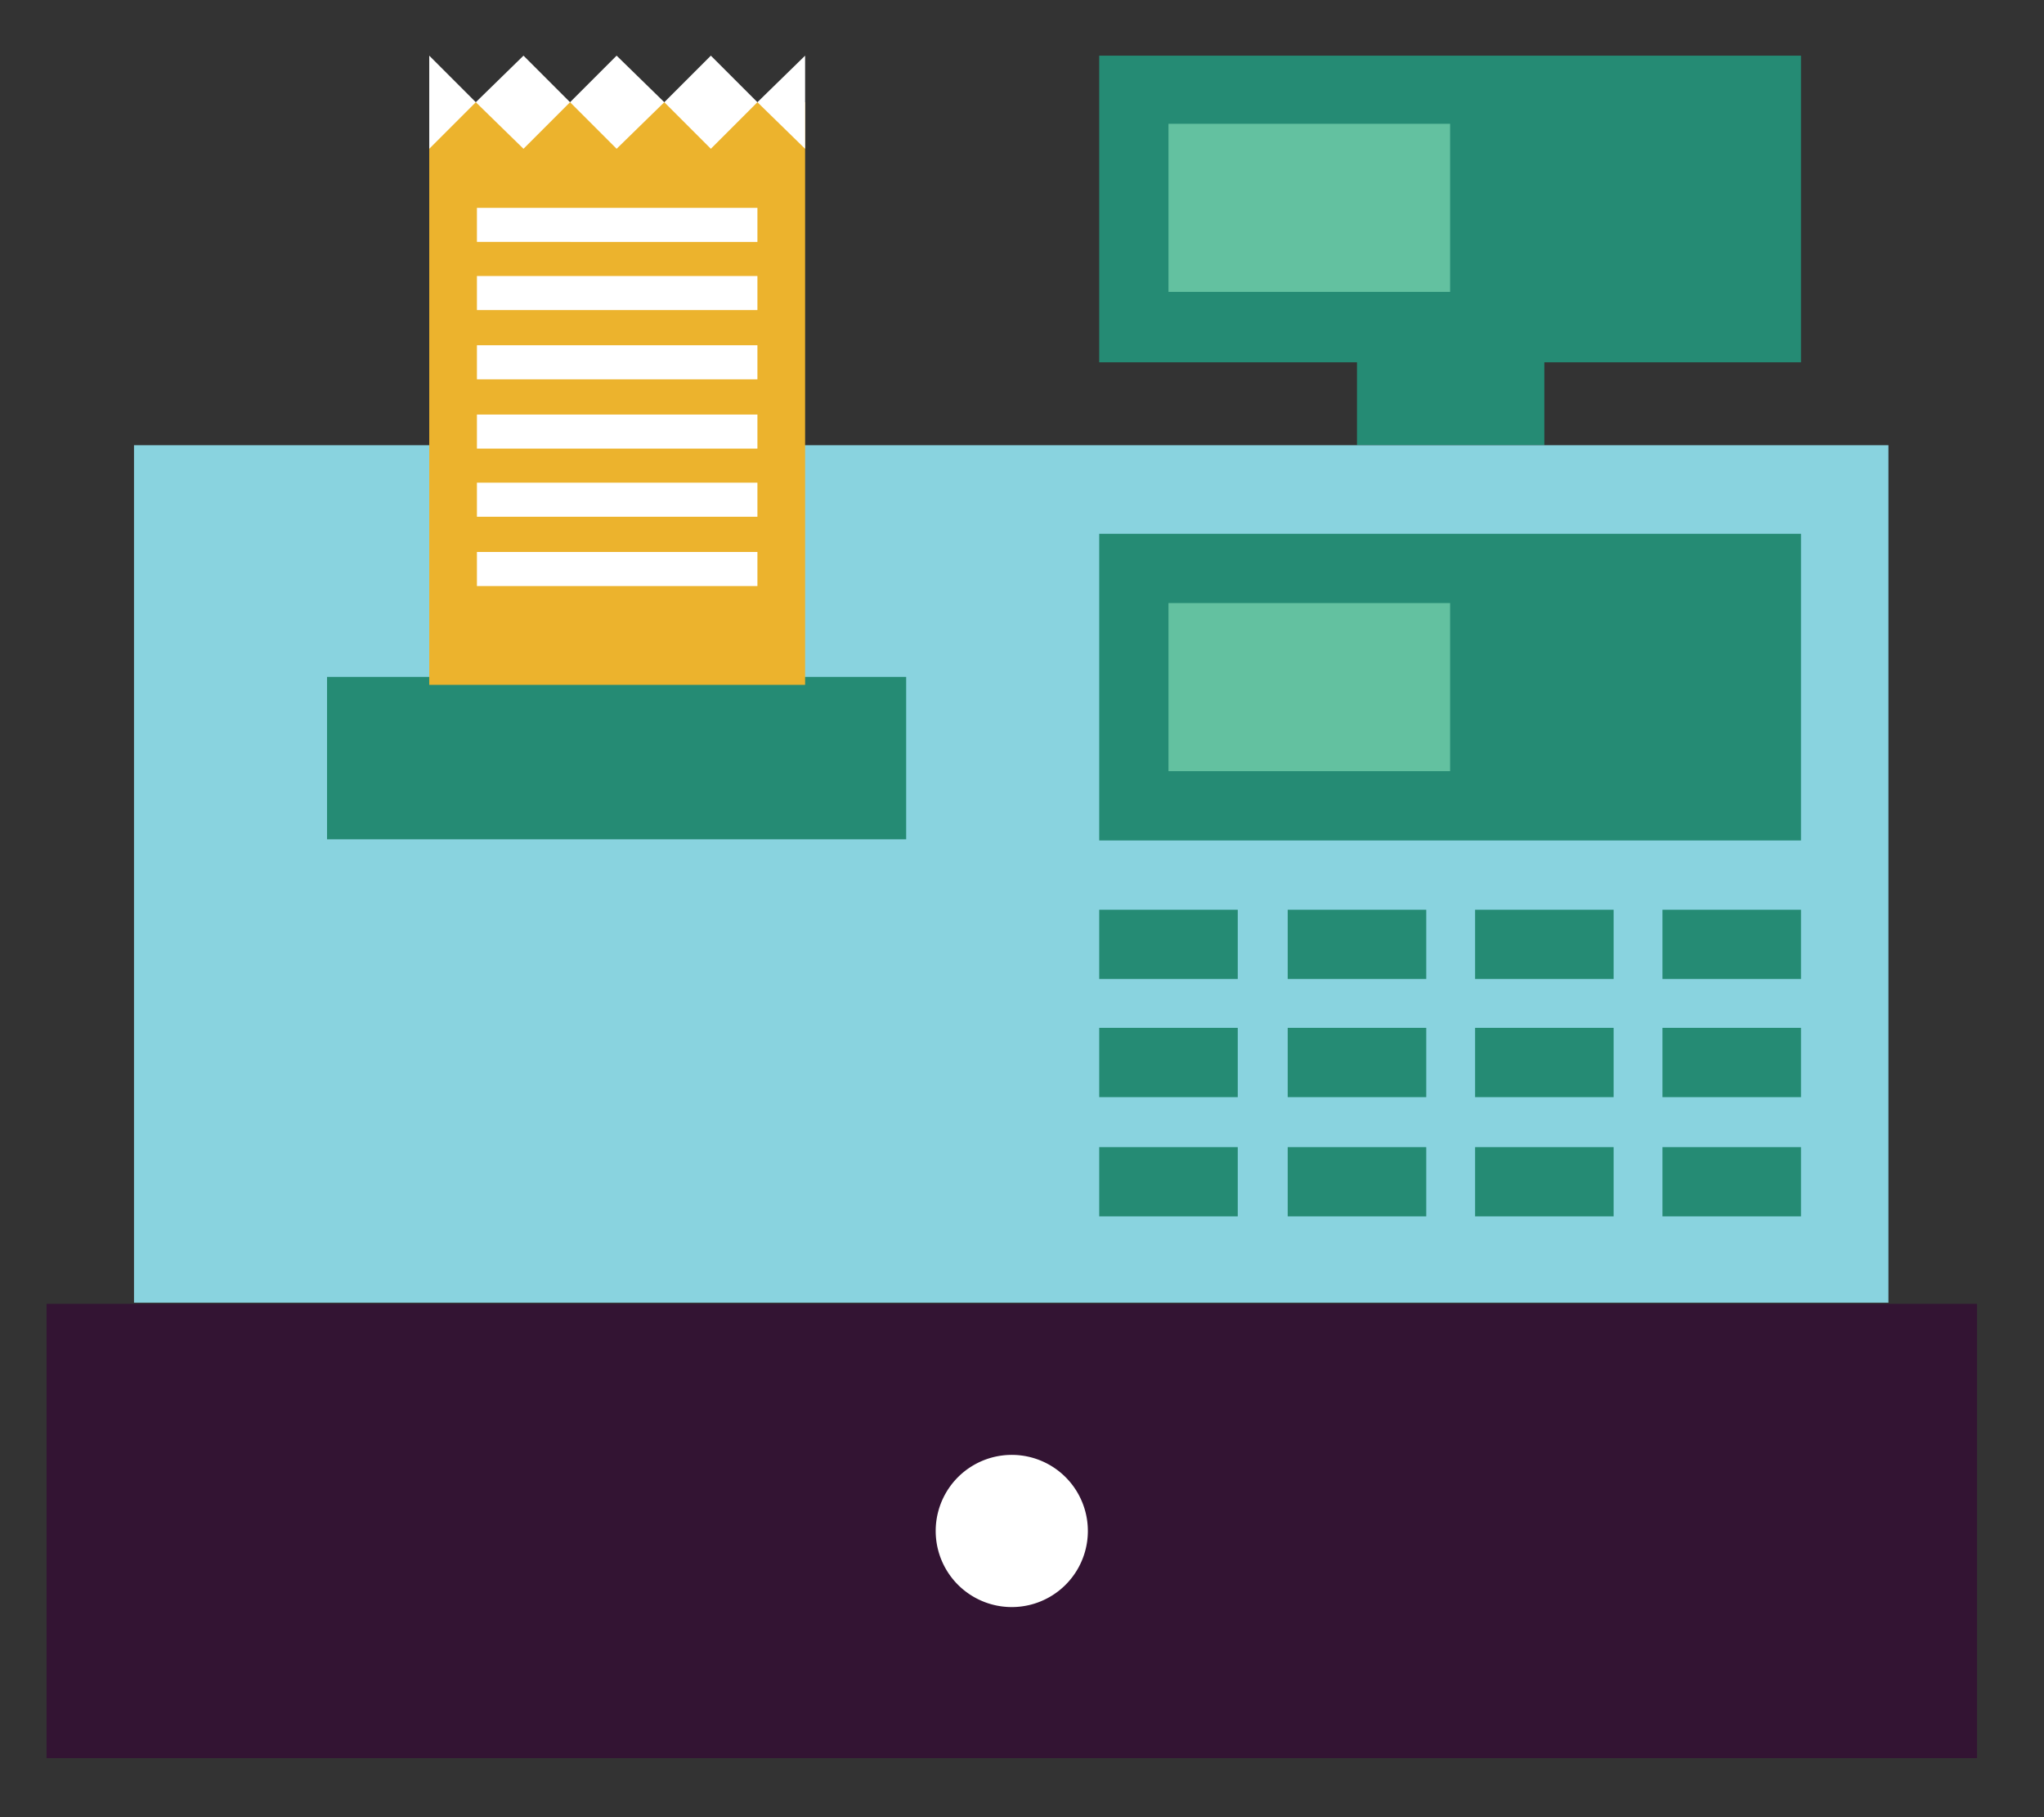 <svg version="1.1" id="Layer_1" xmlns="http://www.w3.org/2000/svg" x="0" y="0" viewBox="0 0 180 160" xml:space="preserve"><rect x="0" y="0" width="180" height="160" fill="#333333" stroke="none"/><style>.st1{fill:#258b74}.st2{fill:#63c1a0}.st4{fill:#fff}</style><path fill="#331433" d="M4.1 114.8h170v40H4.1z"/><path class="st1" d="M119.5 31.8H136v7.4h-16.5z"/><path class="st1" d="M96.8 4.9h61.8v27H96.8z"/><path class="st1" d="M127.7 10.9h24.8v14.8h-24.8z"/><path class="st2" d="M102.9 10.9h24.8v14.8h-24.8z"/><path fill="#89d3df" d="M11.8 39.2h154.5v75.5H11.8z"/><path class="st1" d="M96.8 101H109v6.1H96.8zm16.6 0h12.2v6.1h-12.2zm16.5 0h12.2v6.1h-12.2zm16.5 0h12.2v6.1h-12.2zM96.8 90.5H109v6.1H96.8zm16.6 0h12.2v6.1h-12.2zm16.5 0h12.2v6.1h-12.2zm16.5 0h12.2v6.1h-12.2zM96.8 80.1H109v6.1H96.8zm16.6 0h12.2v6.1h-12.2zm16.5 0h12.2v6.1h-12.2zm16.5 0h12.2v6.1h-12.2zM96.8 47h61.8v27H96.8z"/><path class="st1" d="M127.7 53.1h24.8v14.8h-24.8z"/><path class="st2" d="M102.9 53.1h24.8v14.8h-24.8z"/><path class="st4" d="M95.8 134.8a6.7 6.7 0 1 1-13.4 0 6.7 6.7 0 0 1 13.4 0z"/><path class="st1" d="M28.8 59.6h51v14.3h-51z"/><path fill="#ecb32d" d="M37.8 9h33.1v51.3H37.8z"/><path class="st4" d="M46.1 13.1L41.9 9l4.2-4.1L50.2 9zm8.2 0L50.2 9l4.1-4.1L58.5 9zm8.3 0L58.5 9l4.1-4.1L66.7 9zm-24.8 0L41.9 9l-4.1-4.1zM66.7 9l4.2 4.1V4.9zM42 30.4h24.7v3H42zm0-6.1h24.7v3H42zm0-6h24.7v3H42zm0 18.2h24.7v3H42zm0 6h24.7v3H42zm0 6.1h24.7v3H42z"/></svg>